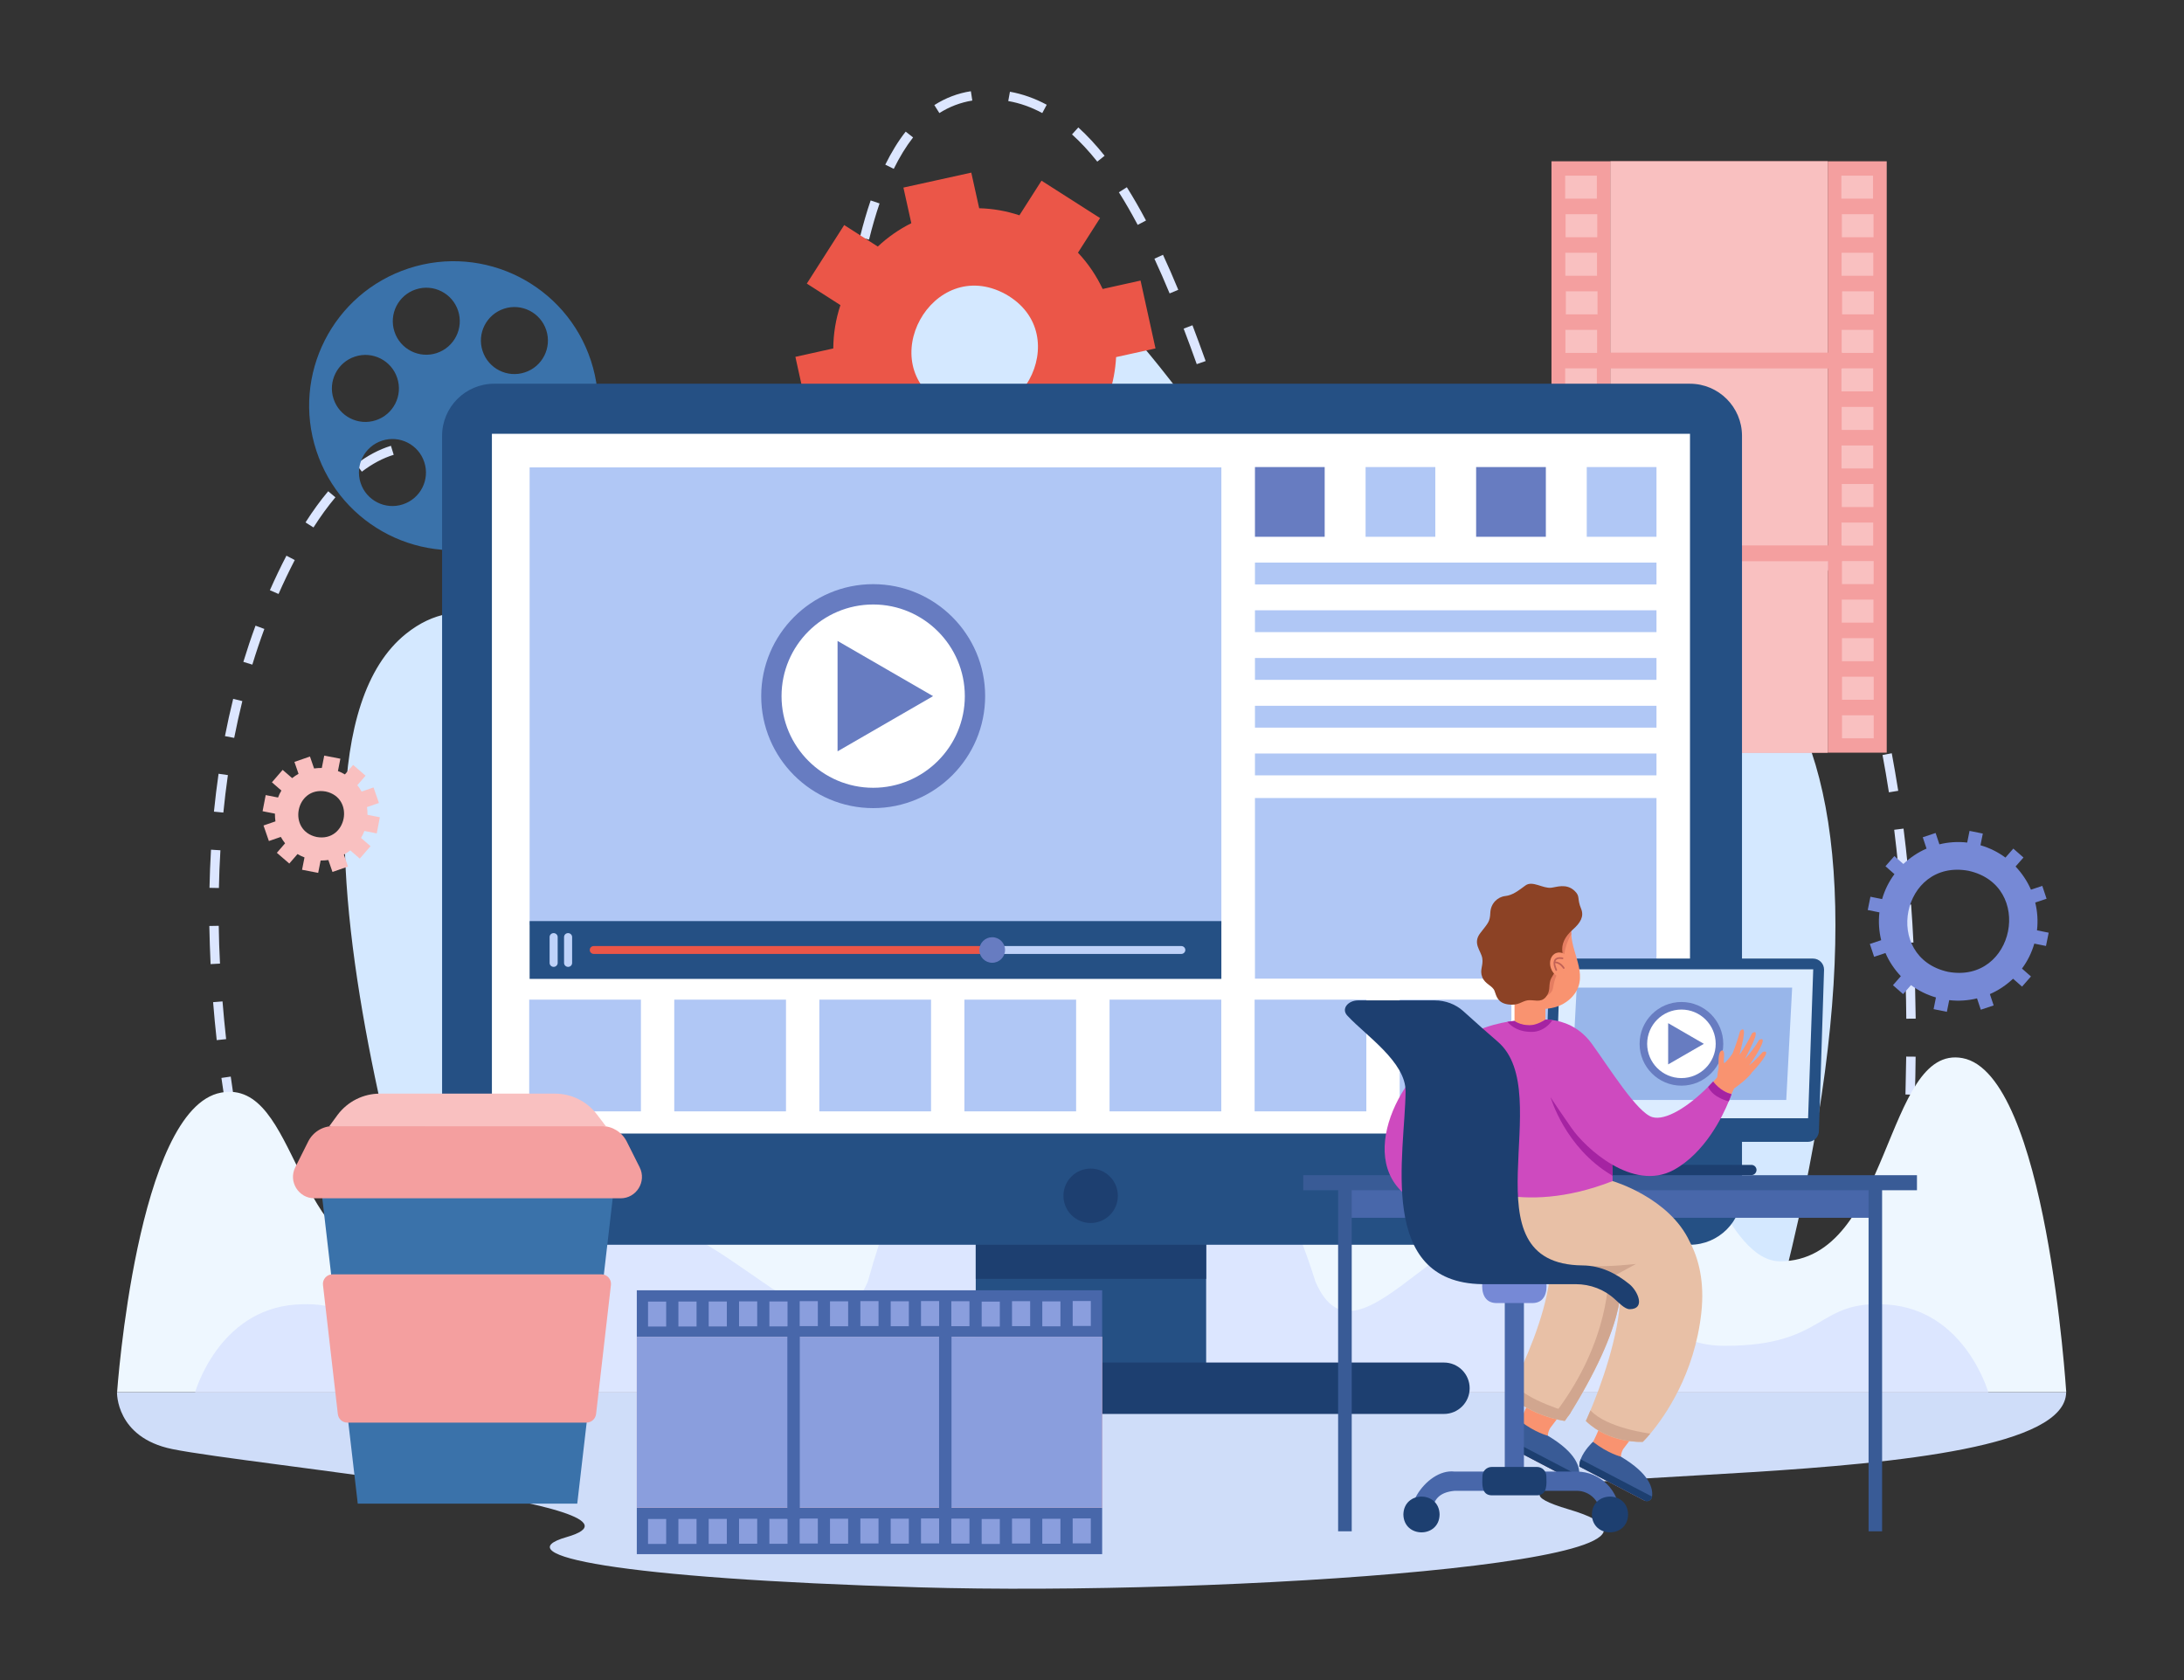 <?xml version="1.0" encoding="utf-8"?>
<!-- Generator: Adobe Illustrator 27.2.0, SVG Export Plug-In . SVG Version: 6.00 Build 0)  -->
<svg version="1.1" id="Слой_1" xmlns="http://www.w3.org/2000/svg" xmlns:xlink="http://www.w3.org/1999/xlink" x="0px" y="0px"
	 viewBox="0 0 2600 2000" style="enable-background:new 0 0 2600 2000;" xml:space="preserve">
<rect x="0" y="0" width="2600" height="2000" fill="#333333" stroke="none"/>
<style type="text/css">
	.st0{fill:#CFDDF9;}
	.st1{fill:#D4E8FF;}
	.st2{fill:#DCE6FF;}
	.st3{fill:#EEF7FF;}
	.st4{fill:#F49F9F;}
	.st5{fill:#F9C0C0;}
	.st6{fill:#3A72AA;}
	.st7{fill:#EB5648;}
	.st8{fill:#7689D6;}
	.st9{fill:#255084;}
	.st10{fill:#1D3F70;}
	.st11{fill:#FFFFFF;}
	.st12{fill:#B0C7F5;}
	.st13{fill:#BFD2F9;}
	.st14{fill:#677CC1;}
	.st15{fill:#4867AA;}
	.st16{fill:#395B96;}
	.st17{fill:#DCECFF;}
	.st18{fill:#98B6EA;}
	.st19{fill:#CE4ABF;}
	.st20{fill:#A523A2;}
	.st21{fill:#F99370;}
	.st22{fill:#E8C0A6;}
	.st23{fill:#D1A68F;}
	.st24{fill:#E57D61;}
	.st25{fill:#8C4225;}
	.st26{fill:#C16256;}
	.st27{fill:#8A9EDD;}
</style>
<g>
	<g id="_x31_1">
		<path class="st0" d="M139.3,1657.3c0,0-1.8,53.9,65.7,67.7c92.2,18.9,601,67.1,469.5,104.8c-74.3,21.3,57.8,49.1,419.5,59.8
			s982.3-31.1,773.6-92.8c-208.7-61.7,591.4-9.9,592.1-139.5H139.3z"/>
		<path class="st1" d="M548.9,1653c0,0-262.2-740.9-65.6-898.5c131.4-105.4,259.7,159.9,425.9,37c148-109.4,52.3-366.5,197.4-488.2
			c208.5-175,473.3,600.9,681.2,484.2c327.2-183.6,527.2,106,300,866.9L548.9,1653z"/>
		<path class="st2" d="M335.1,1592.3c-4.6-14.1-9.1-28.7-13.5-43.3l10.8-3.2c4.3,14.6,8.8,29.1,13.4,43.1L335.1,1592.3z
			 M2258.5,1574.1l-11.1-1.4c1.8-15,3.6-30.1,5.2-44.8l11.1,1.2C2262.1,1543.9,2260.3,1559.1,2258.5,1574.1z M309.2,1505.3
			c-3.9-14.5-7.7-29.3-11.3-43.9l10.9-2.7c3.6,14.6,7.3,29.2,11.2,43.7L309.2,1505.3z M2268.3,1484l-11.2-1.1
			c1.4-15,2.7-30.2,3.9-45l11.2,0.9C2271,1453.8,2269.7,1468.9,2268.3,1484z M287.7,1417.2c-3.2-14.8-6.3-29.7-9.2-44.4l11-2.1
			c2.8,14.6,5.9,29.5,9.1,44.2L287.7,1417.2z M2275.4,1393.7l-11.2-0.7c0.9-15,1.8-30.2,2.5-45.1l11.2,0.5
			C2277.2,1363.4,2276.4,1378.6,2275.4,1393.7z M270.5,1328.1c-2.5-15-4.8-30.1-6.9-44.9l11.1-1.6c2,14.7,4.3,29.7,6.8,44.6
			L270.5,1328.1z M2279.6,1303.2l-11.2-0.3c0.4-15.1,0.7-30.3,0.9-45.1l11.2,0.1C2280.4,1272.8,2280.1,1288,2279.6,1303.2z
			 M258,1238.2c-1.7-15.1-3.1-30.3-4.3-45.2l11.2-0.9c1.2,14.8,2.6,29.8,4.3,44.9L258,1238.2z M2269.4,1212.7
			c-0.1-15.1-0.4-30.3-0.9-45.1l11.2-0.3c0.4,14.9,0.7,30.1,0.9,45.3L2269.4,1212.7z M250.7,1147.7c-0.7-15.2-1.2-30.5-1.5-45.4
			l11.2-0.2c0.2,14.8,0.7,29.9,1.5,45L250.7,1147.7z M2266.7,1122.5c-0.8-15.1-1.7-30.2-2.8-45l11.2-0.8c1.1,14.9,2.1,30.1,2.8,45.3
			L2266.7,1122.5z M260.6,1057.1l-11.2-0.2c0.3-15.2,0.9-30.5,1.8-45.4l11.2,0.7C261.5,1026.9,260.9,1042,260.6,1057.1z
			 M2260,1032.6c-1.5-15.1-3.2-30.1-5-44.8l11.1-1.4c1.9,14.7,3.6,29.9,5.1,45.1L2260,1032.6z M265.9,967.3l-11.2-1.1
			c1.5-15.2,3.4-30.4,5.5-45.1l11.1,1.6C269.2,937.3,267.4,952.3,265.9,967.3z M2248.7,943.2c-2.3-15-4.9-29.9-7.6-44.4l11-2.1
			c2.7,14.6,5.3,29.6,7.7,44.7L2248.7,943.2z M922.1,941.6c-15.6-2.5-26.9-9.6-42.5-21.8l7.1-8.7c13.7,10.7,23.6,17.1,36.6,19.4
			L922.1,941.6z M961,914.9l-10-5.1c5.1-10.1,9.7-24,13.5-41.5l11,2.4C971.4,889.4,966.7,903.8,961,914.9z M846.7,887.6
			c-8.9-10-18.5-21.4-29.2-35.1l8.8-6.9c10.6,13.4,20,24.7,28.7,34.5L846.7,887.6z M278.8,878.4l-11-2.1c2.9-15,6.2-29.9,9.8-44.4
			l10.9,2.7C285,848.8,281.7,863.6,278.8,878.4z M2232,854.8c-3.3-14.8-6.9-29.5-10.6-43.7l10.8-2.9c3.8,14.3,7.4,29.2,10.7,44.1
			L2232,854.8z M983,825.5l-11.1-1.4c1.7-13.4,3.3-28.1,4.7-44.9l11.2,1C986.4,797.1,984.8,811.9,983,825.5z M790.1,816.4
			c-9.1-12.3-18.6-25.4-26.7-36.6l9.1-6.6c8.1,11.2,17.6,24.2,26.7,36.5L790.1,816.4z M1611.3,815.4c-8.7,0-17.3-2.6-25.5-7.8l6-9.5
			c12.3,7.8,24.3,7.8,37.4,1.6l4.8,10.1C1626.3,813.6,1618.6,815.4,1611.3,815.4z M300.4,791.2l-10.7-3.3
			c4.5-14.6,9.3-29.1,14.5-43.1l10.5,3.9C309.6,762.5,304.8,776.8,300.4,791.2z M1670.6,780.5l-8.2-7.6c8.5-9.2,17.6-20.6,27.9-34.8
			l9.1,6.6C1688.8,759.3,1679.4,771,1670.6,780.5z M1553.9,772.8c-7.3-11.2-14.5-24.4-22-40.4l10.1-4.8
			c7.3,15.5,14.3,28.3,21.3,39.1L1553.9,772.8z M2209,767.8c-4.5-14.6-9.3-28.9-14.3-42.6l10.5-3.8c5.1,13.9,9.9,28.4,14.5,43.1
			L2209,767.8z M736.8,743.1c-10.3-14-18.8-25.6-26.9-36.3l8.9-6.8c8.1,10.8,16.7,22.3,27,36.4L736.8,743.1z M991.2,734.8l-11.2-0.7
			c0.8-13.2,1.7-27.9,2.6-45.2l11.2,0.6C992.9,706.8,992,721.6,991.2,734.8z M331.6,707.1l-10.3-4.5c6.2-14,12.7-27.7,19.7-41.1
			l9.9,5.2C344.1,679.9,337.6,693.4,331.6,707.1z M1725.1,707.1l-9.4-6.2c8-12.1,16.2-25,24.5-38l9.4,6.1
			C1741.3,682.1,1733.1,694.9,1725.1,707.1z M1513.8,690.5c-5.1-12.8-10.3-26.7-16-42.6l10.6-3.8c5.7,15.8,10.9,29.6,15.9,42.2
			L1513.8,690.5z M2178.1,683.5c-6-14.1-12.4-27.7-19-40.6l10-5.1c6.7,13.1,13.1,27,19.3,41.3L2178.1,683.5z M682.2,671.3
			c-10.2-12.7-19.7-23.9-29-34.4l8.4-7.5c9.4,10.6,19,22,29.3,34.8L682.2,671.3z M996.2,644.1l-11.2-0.6c0.8-15,1.5-30,2.3-45.3
			l11.2,0.6C997.7,614.1,996.9,629.1,996.2,644.1z M1774.2,631.1l-9.4-6.2c9.4-14.2,17.8-26.5,25.6-37.5l9.1,6.5
			C1791.9,604.9,1783.5,617,1774.2,631.1z M373.2,627.9l-9.5-6c8.8-13.8,17.9-26.3,27-37.1l8.6,7.2
			C390.5,602.5,381.7,614.5,373.2,627.9z M1482.8,605.1c-5.1-15.1-10.2-30.2-14.4-43l10.6-3.6c4.3,12.8,9.3,27.8,14.4,42.9
			L1482.8,605.1z M622.4,604.3c-11.5-11.2-22.7-21-33.5-29.3l6.8-8.9c11.1,8.6,22.7,18.7,34.5,30.2L622.4,604.3z M2137.4,603.8
			c-8-13.1-16.5-25.6-25-36.9l8.9-6.8c8.8,11.7,17.4,24.4,25.7,37.8L2137.4,603.8z M430.8,561.5l-6.8-8.9
			c13.4-10.2,27.3-17.6,41.4-21.9l3.3,10.7C455.9,545.3,443.1,552.1,430.8,561.5z M1826.7,558.1l-8.7-7.1
			c10.5-13,20.5-24.2,30.5-34.2l7.9,7.9C1846.7,534.5,1837,545.4,1826.7,558.1z M1001,553.6l-11.2-0.7c1-16.3,1.9-31.2,2.9-45.3
			l11.2,0.8C1002.9,522.6,1002,537.4,1001,553.6z M551.8,551.3c-14-7-27.8-11.4-40.9-13.2l1.5-11.1c14.4,2,29.3,6.8,44.4,14.3
			L551.8,551.3z M2083.5,533.1c-10.8-11.1-22-20.9-33.2-29.1l6.6-9.1c11.8,8.6,23.4,18.8,34.7,30.3L2083.5,533.1z M1454.1,519.1
			c-5.6-16.7-10.2-30.3-14.5-42.9l10.6-3.6c4.3,12.6,8.9,26.2,14.5,43L1454.1,519.1z M1890,496.1l-6.4-9.2
			c13.8-9.7,27.7-16.8,41.4-21.3l3.5,10.7C1915.8,480.4,1902.9,487,1890,496.1z M2012.4,482.3c-13.9-5.9-28-9.5-41.8-10.8l1-11.2
			c15,1.4,30.2,5.3,45.1,11.6L2012.4,482.3z M1007.5,463.4l-11.2-1c1.4-15.8,2.9-31,4.5-45.2l11.1,1.3
			C1010.4,432.6,1008.9,447.7,1007.5,463.4z M1424.7,433.5c-5.4-15.1-10.5-29-15.6-42.3l10.5-4c5.1,13.4,10.2,27.3,15.7,42.6
			L1424.7,433.5z M1017.7,373.6l-11.1-1.6c2.3-15.7,4.8-30.8,7.4-44.9l11,2.1C1022.4,343.1,1020,358,1017.7,373.6z M1392.4,349.3
			c-6-14.5-12.1-28.4-18.1-41.3l10.2-4.7c6,13,12.2,27,18.2,41.7L1392.4,349.3z M1034.6,285.2l-10.9-2.7
			c3.9-15.7,8.2-30.5,12.8-43.9l10.6,3.6C1042.6,255.3,1038.4,269.8,1034.6,285.2z M1354.4,267.7c-7.4-13.9-14.9-27-22.4-38.8l9.5-6
			c7.6,12.1,15.3,25.4,22.8,39.6L1354.4,267.7z M1064,201l-10.1-5c7.4-14.9,15.5-28.2,24.3-39.3l8.8,6.9
			C1078.7,174.2,1071,186.8,1064,201z M1306.3,192.4c-9.8-12.3-19.9-23.2-30.1-32.4l7.5-8.3c10.6,9.6,21.1,20.9,31.3,33.7
			L1306.3,192.4z M1118.3,134.6l-6-9.5c13.3-8.5,27.9-14.1,43.5-16.5l1.7,11.1C1143.4,122,1130.3,127,1118.3,134.6z M1240.8,134.6
			c-13.1-7.1-26.7-11.9-40.5-14.3l2-11.1c15,2.7,29.7,7.9,43.8,15.5L1240.8,134.6z"/>
		<path class="st3" d="M2336.3,1259.6c-93.1-17.2-84.7,241.9-217.3,241.9c-121.3,0-186.2-579-319.3-461.3
			c-535.2,473.5-118.8-332.2-478.6-348c-162.7-7.1-271.1,209.7-311.1,593.7c-58,347.1-192.4-264.8-330.7-207.9
			c-87.9,36.2-77.8,423.4-199.2,423.4c-132.7,0-123.9-217.9-217-200.7c-100.2,18.6-123.7,356.5-123.7,356.5h2320.4
			C2459.7,1657.3,2436.5,1278.2,2336.3,1259.6z"/>
		<path class="st2" d="M2247.1,1553c-85.6-6.1-71.7,49.1-193.7,49.1c-111.6,0-108.5-123.8-183.2-150.1
			c-137.5-48.5-250.9,196.8-304.2,73.7c-101.3-326.6-396.6-490.4-532.9,0c-53.3,123.1-178-96.5-304.2-73.7
			c-77.7,14.1-71.6,150.1-183.2,150.1c-122.1,0-108.1-55.2-193.7-49.1c-92.2,6.6-119.7,104.4-119.7,104.4h2134.7
			C2366.9,1657.3,2339.3,1559.5,2247.1,1553z"/>
	</g>
	<g id="_x31_0">
		<rect x="1847" y="192" class="st4" width="70.2" height="704"/>
		<rect x="2175.9" y="192" class="st4" width="70.2" height="704"/>
		<rect x="1917.2" y="192" class="st4" width="258.6" height="704"/>
		<rect x="1917.2" y="192" class="st5" width="258.6" height="704"/>
		<rect x="1863.3" y="209.1" class="st5" width="37.7" height="27.4"/>
		<rect x="1864.1" y="851.5" class="st5" width="37.7" height="27.4"/>
		<rect x="1864" y="805.6" class="st5" width="37.7" height="27.4"/>
		<rect x="1863.9" y="759.7" class="st5" width="37.7" height="27.4"/>
		<rect x="1863.9" y="667.9" class="st5" width="37.7" height="27.4"/>
		<rect x="1863.8" y="255" class="st5" width="37.7" height="27.4"/>
		<rect x="1863.8" y="713.8" class="st5" width="37.7" height="27.4"/>
		<rect x="1863.7" y="576.2" class="st5" width="37.7" height="27.4"/>
		<rect x="1863.6" y="484.4" class="st5" width="37.7" height="27.4"/>
		<rect x="1863.6" y="392.7" class="st5" width="37.7" height="27.4"/>
		<rect x="1863.5" y="300.9" class="st5" width="37.7" height="27.4"/>
		<rect x="1863.5" y="622.1" class="st5" width="37.7" height="27.4"/>
		<rect x="1863.4" y="530.3" class="st5" width="37.7" height="27.4"/>
		<rect x="1863.3" y="438.5" class="st5" width="37.7" height="27.4"/>
		<rect x="1864.1" y="346.8" class="st5" width="37.7" height="27.4"/>
		<rect x="2192.1" y="209.1" class="st5" width="37.7" height="27.4"/>
		<rect x="2192.9" y="851.5" class="st5" width="37.7" height="27.4"/>
		<rect x="2192.9" y="805.6" class="st5" width="37.7" height="27.4"/>
		<rect x="2192.8" y="759.7" class="st5" width="37.7" height="27.4"/>
		<rect x="2192.8" y="667.9" class="st5" width="37.7" height="27.4"/>
		<rect x="2192.7" y="255" class="st5" width="37.7" height="27.4"/>
		<rect x="2192.6" y="713.8" class="st5" width="37.7" height="27.4"/>
		<rect x="2192.6" y="576.2" class="st5" width="37.7" height="27.4"/>
		<rect x="2192.5" y="484.4" class="st5" width="37.7" height="27.4"/>
		<rect x="2192.5" y="392.7" class="st5" width="37.7" height="27.4"/>
		<rect x="2192.4" y="300.9" class="st5" width="37.7" height="27.4"/>
		<rect x="2192.3" y="622.1" class="st5" width="37.7" height="27.4"/>
		<rect x="2192.3" y="530.3" class="st5" width="37.7" height="27.4"/>
		<rect x="2192.2" y="438.5" class="st5" width="37.7" height="27.4"/>
		<rect x="2193" y="346.8" class="st5" width="37.7" height="27.4"/>
		<rect x="1901.8" y="419.8" class="st4" width="291.2" height="18.8"/>
		<rect x="1901.8" y="649.3" class="st4" width="291.2" height="18.8"/>
	</g>
	<path id="_x39_" class="st6" d="M486.5,319.5c-90.3,29.6-139.5,126.7-109.9,217c29.6,90.3,126.7,139.5,217,109.9
		c90.3-29.6,139.5-126.7,109.9-217C673.9,339.2,576.7,290,486.5,319.5z M479.6,600.4c-20.9,6.9-43.5-4.6-50.3-25.5
		c-6.9-20.9,4.6-43.5,25.5-50.3c20.9-6.9,43.5,4.6,50.3,25.5C512,571,500.6,593.5,479.6,600.4z M447.4,500.3
		c-20.9,6.9-43.5-4.6-50.3-25.5c-6.9-20.9,4.6-43.5,25.5-50.3c20.9-6.9,43.5,4.6,50.3,25.5C479.8,470.9,468.4,493.4,447.4,500.3z
		 M585.7,621.3c-20.9,6.9-43.5-4.6-50.3-25.5c-6.9-20.9,4.6-43.5,25.5-50.3c20.9-6.9,43.5,4.6,50.3,25.5
		C618,591.9,606.6,614.4,585.7,621.3z M519.9,420.3c-20.9,6.9-43.5-4.6-50.3-25.5c-6.9-20.9,4.6-43.5,25.5-50.3
		c20.9-6.9,43.5,4.6,50.3,25.5C552.2,390.9,540.8,413.4,519.9,420.3z M600,367.5c20.9-6.9,43.5,4.6,50.3,25.5
		c6.9,20.9-4.6,43.5-25.5,50.3c-20.9,6.9-43.5-4.6-50.3-25.5C567.6,396.9,579.1,374.4,600,367.5z M657.9,541.2
		c-20.9,6.9-43.5-4.6-50.3-25.5c-6.9-20.9,4.6-43.5,25.5-50.3c20.9-6.9,43.5,4.6,50.3,25.5C690.2,511.8,678.8,534.4,657.9,541.2z"/>
	<g id="_x38_">
		<path class="st7" d="M1315.9,564.6l44.5-69.7l-40-25.6c4.8-14.5,7.5-29.3,8.3-44.2l46.9-10.3l-17.8-80.8l-45.1,10
			c-7.4-15.6-17.2-30.3-29.4-43.2l26.3-41.2l-69.7-44.5l-26.3,41.2c-15.7-5.2-31.8-8-47.9-8.4l-9.4-42.4l-80.8,17.8l9.4,42.4
			c-14.4,7.2-27.9,16.5-39.9,27.8l-40-25.6l-44.5,69.7l40,25.6c-5.6,16.9-8.4,34.3-8.5,51.6l-45.1,10l17.8,80.8l46.9-10.3
			c6.9,13.2,15.7,25.5,26.1,36.6l-26.3,41.2l69.7,44.5l26.3-41.2c15.7,5.2,31.8,8,47.9,8.4l10.9,49.5l80.8-17.8l-10.9-49.5
			c14.4-7.2,27.9-16.5,39.9-27.8L1315.9,564.6z M1123.9,482.5c-86.4-48.2-13.9-179.5,72.9-132.5
			C1283.2,398.2,1210.7,529.6,1123.9,482.5z"/>
		<path class="st8" d="M2435.7,1126.1l3.2-15.8l-13.9-2.8c1.3-11.3,0.5-22.5-2.1-33.1l13.5-4.5l-5.1-15.3l-13.5,4.5
			c-4.4-10.2-10.7-19.5-18.3-27.6l9.4-10.7l-12.1-10.6l-9.4,10.7c-8.7-6.5-18.7-11.5-29.7-14.7l2.8-13.9l-15.8-3.2l-2.8,13.9
			c-11.3-1.3-22.5-0.5-33.1,2.1l-4.5-13.5l-15.3,5.1l4.5,13.5c-10.2,4.4-19.5,10.7-27.6,18.3l-10.7-9.4l-10.6,12.1l10.7,9.4
			c-6.5,8.7-11.5,18.7-14.7,29.7l-13.9-2.8l-3.2,15.8l13.9,2.8c-1.3,11.3-0.5,22.5,2.1,33.1l-13.5,4.5l5.1,15.3l13.5-4.5
			c4.4,10.2,10.7,19.5,18.3,27.6l-9.4,10.7l12.1,10.6l9.4-10.7c8.7,6.5,18.7,11.5,29.7,14.7l-2.8,13.9l15.8,3.2l2.8-13.9
			c11.3,1.3,22.5,0.5,33.1-2.1l4.5,13.5l15.3-5.1l-4.5-13.5c10.2-4.4,19.5-10.7,27.6-18.3l10.7,9.4l10.6-12.1l-10.7-9.4
			c6.5-8.7,11.5-18.7,14.7-29.7L2435.7,1126.1z M2319.1,1156.9c-78.8-17.3-55.1-134.9,24.3-120.3
			C2422.1,1053.9,2398.4,1171.5,2319.1,1156.9z"/>
		<path class="st5" d="M448.5,992.1l3.7-19.2l-14.7-2.9c0-3.1-0.2-6.2-0.6-9.2l14.2-4.9l-6.4-18.5l-14.2,4.9
			c-1.5-2.7-3.2-5.2-5.1-7.6l9.8-11.3l-14.8-12.8l-9.8,11.3c-2.6-1.6-5.4-2.9-8.3-4l2.9-14.7l-19.2-3.7l-2.9,14.7
			c-3.1,0-6.2,0.2-9.2,0.6l-4.9-14.2l-18.5,6.4l4.9,14.2c-2.7,1.5-5.2,3.2-7.6,5.1l-11.3-9.8l-12.8,14.8l11.3,9.8
			c-1.6,2.6-2.9,5.4-4,8.3l-14.7-2.9l-3.7,19.2l14.7,2.9c0,3.1,0.2,6.2,0.6,9.2l-14.2,4.9l6.4,18.5l14.2-4.9
			c1.5,2.7,3.2,5.2,5.1,7.6l-9.8,11.3l14.8,12.8l9.8-11.3c2.6,1.6,5.4,2.9,8.3,4l-2.9,14.7l19.2,3.7l2.9-14.7c3.1,0,6.2-0.2,9.2-0.6
			l4.9,14.2l18.5-6.4l-4.9-14.2c2.7-1.5,5.2-3.2,7.6-5.1l11.3,9.8l12.8-14.8l-11.3-9.8c1.6-2.6,2.9-5.4,4-8.3L448.5,992.1z
			 M377.1,996.4c-35.5-7.5-25.2-60.5,10.5-54.2C423.1,949.7,412.8,1002.7,377.1,996.4z"/>
	</g>
	<g id="_x37_">
		<rect x="1161.6" y="1386.1" class="st9" width="274.3" height="248.4"/>
		<rect x="1161.6" y="1240.2" class="st10" width="274.3" height="282.2"/>
		<path class="st10" d="M1719,1683.2H878.4c-16.9,0-30.6-13.7-30.6-30.6l0,0c0-16.9,13.7-30.6,30.6-30.6H1719
			c16.9,0,30.6,13.7,30.6,30.6l0,0C1749.6,1669.5,1735.9,1683.2,1719,1683.2z"/>
		<path class="st9" d="M526.3,1419.8v-901c0-34.2,27.8-62,62-62h1423.5c34.2,0,62,27.8,62,62v901c0,34.2-27.8,62-62,62H588.3
			C554,1481.8,526.3,1454.1,526.3,1419.8z"/>
		<rect x="585.6" y="516.4" class="st11" width="1426.3" height="833"/>
		
			<ellipse transform="matrix(0.707 -0.707 0.707 0.707 -626.2 1335.278)" class="st10" cx="1298.7" cy="1423.5" rx="32.4" ry="32.4"/>
		<rect x="630.5" y="556.4" class="st12" width="823.5" height="544.6"/>
		<rect x="630.5" y="1096.5" class="st9" width="823.5" height="68.8"/>
		<path class="st13" d="M1406.3,1135.6h-225.1c-2.6,0-4.8-2.1-4.8-4.7s2.1-4.7,4.8-4.7h225.1c2.6,0,4.8,2.1,4.8,4.7
			S1408.9,1135.6,1406.3,1135.6z"/>
		<path class="st7" d="M1181.2,1135.6H706.9c-2.6,0-4.8-2.1-4.8-4.7s2.1-4.7,4.8-4.7h474.3c2.6,0,4.8,2.1,4.8,4.7
			S1183.8,1135.6,1181.2,1135.6z"/>
		<ellipse class="st14" cx="1181.2" cy="1130.9" rx="15.3" ry="15.2"/>
		<path class="st13" d="M659.1,1151c-2.6,0-4.8-2.1-4.8-4.7v-30.8c0-2.6,2.1-4.7,4.8-4.7c2.6,0,4.8,2.1,4.8,4.7v30.8
			C663.9,1148.9,661.7,1151,659.1,1151z"/>
		<path class="st13" d="M676.3,1151c-2.6,0-4.8-2.1-4.8-4.7v-30.8c0-2.6,2.1-4.7,4.8-4.7c2.6,0,4.8,2.1,4.8,4.7v30.8
			C681.1,1148.9,679,1151,676.3,1151z"/>
		
			<ellipse transform="matrix(0.707 -0.707 0.707 0.707 -281.53 977.742)" class="st11" cx="1039.5" cy="828.7" rx="121.2" ry="121.2"/>
		<path class="st14" d="M1039.5,962c-73.5,0-133.3-59.8-133.3-133.3c0-73.5,59.8-133.3,133.3-133.3c73.5,0,133.3,59.8,133.3,133.3
			C1172.7,902.2,1113,962,1039.5,962z M1039.5,719.6c-60.2,0-109.1,49-109.1,109.1s49,109.1,109.1,109.1s109.1-49,109.1-109.1
			S1099.6,719.6,1039.5,719.6z"/>
		<polygon class="st14" points="1110.8,828.7 997.1,763 997.1,894.4 		"/>
		<rect x="630" y="1190" class="st12" width="133" height="133"/>
		<rect x="802.7" y="1190" class="st12" width="133" height="133"/>
		<rect x="975.4" y="1190" class="st12" width="133" height="133"/>
		<rect x="1148.1" y="1190" class="st12" width="133" height="133"/>
		<rect x="1320.9" y="1190" class="st12" width="133" height="133"/>
		<rect x="1493.6" y="1190" class="st12" width="133" height="133"/>
		<rect x="1666.3" y="1190" class="st12" width="133" height="133"/>
		<rect x="1839" y="1190" class="st12" width="133" height="133"/>
		<rect x="1494" y="950" class="st12" width="478" height="215"/>
		<rect x="1494" y="897" class="st12" width="478" height="26"/>
		<rect x="1494" y="669.7" class="st12" width="478" height="26"/>
		<rect x="1494" y="726.5" class="st12" width="478" height="26"/>
		<rect x="1494" y="840.2" class="st12" width="478" height="26"/>
		<rect x="1494" y="783.3" class="st12" width="478" height="26"/>
		<rect x="1494" y="556" class="st14" width="83" height="83"/>
		<rect x="1625.7" y="556" class="st12" width="83" height="83"/>
		<rect x="1757.3" y="556" class="st14" width="83" height="83"/>
		<rect x="1889" y="556" class="st12" width="83" height="83"/>
	</g>
	<g id="_x36_">
		<rect x="1605.2" y="1415.6" class="st15" width="623.2" height="34.1"/>
		<polygon class="st16" points="1551.5,1399 2282.1,1399 2282.1,1416.9 2240.6,1416.9 2240.6,1822.9 2224.5,1822.9 2224.5,1416.9 
			1609.2,1416.9 1609.2,1822.9 1593,1822.9 1593,1416.9 1551.5,1416.9 		"/>
	</g>
	<g id="_x35_">
		<rect x="1980.1" y="1340.2" class="st9" width="43.3" height="46.6"/>
		<rect x="1980.1" y="1311.4" class="st10" width="43.3" height="55.9"/>
		<path class="st10" d="M2085,1398.9h-166.5c-3.3,0-6.1-2.7-6.1-6.1l0,0c0-3.3,2.7-6.1,6.1-6.1H2085c3.3,0,6.1,2.7,6.1,6.1l0,0
			C2091,1396.2,2088.3,1398.9,2085,1398.9z"/>
		<path class="st9" d="M1838.2,1346.1l6.1-191.8c0-7.3,5.9-13.2,13.2-13.2h300.8c7.3,0,13.2,5.9,13.2,13.2l-6.1,191.8
			c0,7.3-5.9,13.2-13.2,13.2h-300.8C1844.1,1359.2,1838.2,1353.3,1838.2,1346.1z"/>
		<polygon class="st17" points="2158.6,1153.9 2152.5,1331.2 1851,1331.2 1857,1153.9 		"/>
		
			<ellipse transform="matrix(0.23 -0.973 0.973 0.23 232.447 2984.462)" class="st10" cx="2001.7" cy="1345.4" rx="7.5" ry="7.5"/>
		<polygon class="st18" points="1870,1309.4 2126.5,1309.4 2133.5,1175.7 1877,1175.7 		"/>
		<circle class="st11" cx="2001.7" cy="1242.6" r="45.3"/>
		<path class="st14" d="M2001.7,1292.4c-27.5,0-49.8-22.4-49.8-49.8c0-27.5,22.4-49.8,49.8-49.8c27.5,0,49.8,22.4,49.8,49.8
			C2051.6,1270,2029.2,1292.4,2001.7,1292.4z M2001.7,1201.8c-22.5,0-40.8,18.3-40.8,40.8s18.3,40.8,40.8,40.8s40.8-18.3,40.8-40.8
			S2024.2,1201.8,2001.7,1201.8z"/>
		<polygon class="st14" points="2028.4,1242.6 1985.9,1218 1985.9,1267.1 		"/>
	</g>
	<g id="_x34_">
		<path class="st19" d="M1728.6,1444.4l18.9-28.5c0,0-13.8-13.3-23.4-18.1c-10.6-5.3-11.1-17.7-5.6-30.6c0,0,0,0,0,0
			c6.3-15,20.5-30.6,36-36.5c1.6-0.6,3.3-1.1,4.9-1.5c0.6-0.1,1.2-0.3,1.8-0.5c34.6-10.6,40.6-81.3,41.6-105.4v0
			c0.2-5,0.2-7.9,0.2-7.9s-3.1,0.1-8.5,1c-16.6,2.6-55.1,12.3-95,47.3C1646.5,1310.2,1606.6,1425.4,1728.6,1444.4z"/>
		<path class="st20" d="M1718.5,1367.2c7-16.5,23.6-33.9,40.9-38c0.6-0.1,1.2-0.3,1.8-0.5l-2.8-31.2
			C1758.3,1297.5,1726.9,1338.3,1718.5,1367.2z"/>
		<path class="st21" d="M1803,1193.8v21.6c0,0,15.2,15,36.8-1.5v-32.4L1803,1193.8z"/>
		<path class="st21" d="M1789.4,1329.9c0,0,136.2,67.9,143.8,94.1c136.2,52.3,90,183.6-0.9,301.1c-13.9,25.7,31.8,33.5,33.8,54.7
			c0.4,5-4.8,8.4-9.2,6.1l-76.7-40.1c19.1-27,80.9-158.8,40.1-218c-42-38.4-64.1-88.6-112.9-98.8
			C1768.3,1420.2,1755.2,1374.2,1789.4,1329.9z"/>
		<path class="st16" d="M1881.7,1737.2c-1,2.8-1.6,5.7-1.5,8.6l77.5,40.5c3.8,2,8.4-0.3,9-4.5c1.4-9.8-2.5-27.2-37.2-47.8
			c0,0-15-3.6-33.1-17.6C1896.3,1716.4,1885.9,1726,1881.7,1737.2z"/>
		<path class="st10" d="M1966.7,1781.6l-85-44.4c-1,2.8-1.6,5.7-1.5,8.6l77.5,40.5C1961.4,1788.3,1966.1,1785.9,1966.7,1781.6z"/>
		<path class="st21" d="M1807.3,1343.1c0,0,31.3,29.9,38.9,56c136.2,52.3,90,183.6-0.9,301.1c-13.9,25.7,31.8,33.5,33.8,54.7
			c0.4,5-4.8,8.4-9.2,6.1l-76.7-40.1c19.1-27,80.9-158.8,40.1-218c-42-38.4-46-59.5-94.9-69.6
			C1738.4,1433.3,1773.2,1387.3,1807.3,1343.1z"/>
		<path class="st22" d="M1741.3,1406h178.5c0,0,67.4,19.5,91.8,72.2c0,0.1,0.1,0.1,0.1,0.2c10.5,19.9,17.7,47.4,13.7,84.2
			c-8,73.5-43.8,123.9-60.8,144.1c0,0,0,0,0,0c-5.4,6.5-8.9,9.8-8.9,9.8s-39.5,2.5-67.8-24.9c0,0,2.2-4.6,5.5-12.6
			c10.9-26,34.3-87.5,35.6-137.9c-2.3,23.3-14.1,67.4-59.4,140.8h0c-0.8,1.2-1.6,2.4-2.5,3.6c-1.4,2-2.8,4-4.3,6.1
			c0,0-40.6-5.2-67-31.9c0,0,2.6-4.7,6.6-12.8c11.9-23.9,36.1-77.1,42.1-123.2l-98.2-4.8C1701.2,1475.4,1741.3,1406,1741.3,1406z"/>
		<path class="st23" d="M1795.9,1659.6c26.4,26.7,67,31.9,67,31.9c2.3-3.3,4.6-6.5,6.8-9.7c0,0-53.9-14.9-67.2-34.9v0
			C1798.5,1654.9,1795.9,1659.6,1795.9,1659.6z"/>
		<path class="st16" d="M1794.8,1712.3c-1,2.8-1.6,5.7-1.5,8.6l77.5,40.5c3.8,2,8.4-0.3,9-4.5c1.4-9.8-2.5-27.2-37.2-47.8
			c0,0-15-3.6-33.1-17.6C1809.4,1691.5,1799,1701.1,1794.8,1712.3z"/>
		<path class="st10" d="M1879.7,1756.7l-85-44.4c-1,2.8-1.6,5.7-1.5,8.6l77.5,40.5C1874.5,1763.4,1879.2,1761,1879.7,1756.7z"/>
		<path class="st23" d="M1893.4,1678.9c-3.3,8-5.5,12.6-5.5,12.6c28.3,27.4,67.8,24.9,67.8,24.9s3.5-3.3,8.9-9.8
			C1963.7,1706.5,1912.9,1700.1,1893.4,1678.9z"/>
		<path class="st23" d="M1852.3,1681.1l14.9,4.3c0.8-1.2,1.7-2.4,2.5-3.6h0c74.3-120.3,58.4-162,58.4-162l-13.3-1.9
			C1914.8,1517.8,1917.3,1595.2,1852.3,1681.1z"/>
		<path class="st19" d="M1741.3,1406c0,0,66.1,43.8,178.5,0c0-1.9,0-3.9-0.1-6.1c-0.1-4-0.3-8.5-0.5-13.3c-1.1-21.6-4-50.1-8.7-73.2
			c-1.4-7-3-13.5-4.7-19.2c-8.2-35.9-35-65.5-59.4-77.4c-2.2-1.1-4.5-2-6.7-2.8c0,0-9.9,6.8-19,6.7c-11.7-0.1-17.8-5.2-17.8-5.2
			c-2.1,0.9-4.2,2-6.3,3.3c-23.1,14.6-39.2,51.7-42.3,112c-0.2,3-0.3,6.1-0.4,9.3C1752,1368.6,1750.3,1381.7,1741.3,1406z"/>
		<path class="st21" d="M1837.1,1271.9c42.5,36.1,71.8,123.8,137.5,119.8c40.3-7.9,62.8-46.3,81.4-78.6c2.9-5.6,5.7-11.1,8.2-17
			c5.9-12.6-12.2-23.6-20.7-12.8c-19,20.5-47.1,60-74.3,62.7c-15.9-7.4-25.2-25.9-35.1-40.4c-17.1-27.2-33-54.3-57-76.7
			C1848.3,1202.9,1809.1,1245.1,1837.1,1271.9L1837.1,1271.9z"/>
		<path class="st23" d="M1947.7,1504.6c0,0-33,3.8-53.5,2.5l29.2,10.7C1923.4,1517.8,1933,1512.7,1947.7,1504.6z"/>
		<path class="st21" d="M2050.1,1250.4c4.7,0.9,0.8,11.4,2.6,15.4c5.7-5.1,9.9-11.8,9.9-11.8c3.5-8.8,6.5-17.7,9-26.8
			c10.4-9.9-0.2,24.6-0.6,28.1c0,0,0.1,0,0.1,0.1c5.5-8.2,10.5-16.7,14.8-25.6c12.9-7.8-7,27.1-8.5,30.6c0,0,0,0,0,0.1
			c6.5-6.9,12.1-14.5,16.8-22.6c13.7-6.7-9.2,27.2-11.8,30c0,0,0,0.1,0.1,0.1c5.9-4.6,11.1-10,16-15.7c13.6-4.4-10.4,22.1-13,24.4
			c-1,2.5-10.7,12.4-24.8,21.5c-4.6,3-16-7.5-16.3-12.9c-0.3-5.1,1.1-11.8,1.6-14.3C2046.1,1265.9,2044.6,1251.9,2050.1,1250.4z"/>
		<path class="st20" d="M1846,1306.4c0,0,17.1,59.6,72.5,92.5c0.5,0.3,0.9,0.6,1.3,1c-0.4-22-3.5-58.2-9.2-86.5L1846,1306.4z"/>
		<path class="st21" d="M1803.7,1194.4c28.3,11.3,52.7,7.8,66.9-6.7c22.9-23.4,0.8-50.8,0-75.7c-0.5-6.7-0.3-11.5-0.3-11.5
			C1774.6,1111.3,1798.7,1194,1803.7,1194.4z"/>
		<path class="st24" d="M1822.6,1190.7c5-0.6,24.4-3.7,26.1-13.9c1.7-10.2,3.8-14.4,3.8-14.4l10-17c-2.5-15.7,7.7-32.8,8-33.3
			c0,0,0,0,0,0c-0.5-6.7-0.3-11.5-0.3-11.5c-2.4,0.4-4.7,0.8-6.9,1.3l-16.1,10.7l-17.9,18
			C1829.4,1130.6,1817.7,1191.3,1822.6,1190.7z"/>
		<path class="st25" d="M1846.6,1056.8c6-0.6,18-5.6,27.8,3.6c7.3,6.9,2.6,8.8,7.9,21.5c3.7,9-0.8,16.7-10,24.8s-13.9,17-12.2,27.5
			s-12.4,26.1-14.5,33c-2.1,6.9,0.5,13.1-5.6,20c-6.1,6.9-14.1,2.6-21.3,3.6s-11,6.7-23.4,4.9c-12.4-1.8-13.8-9.8-16.1-16.1
			c-2.4-6.4-11.2-7.8-14.6-16.4c-3.4-8.7,1.5-13.7,0-22.6c-1.5-8.9-11.9-17.6-2.3-29.9c9.5-12.3,11.4-13.3,11.9-24.3
			c0.5-11,8.7-18.7,17.7-19.7c9-1,15.6-6.4,24.1-12.6C1824.3,1047.9,1836.7,1057.9,1846.6,1056.8z"/>
		<path class="st21" d="M1846.3,1152.6c2.7,7.9,10.1,12.5,16.4,10.3c6.4-2.2,9.3-10.3,6.6-18.2c-2.7-7.9-10.1-12.5-16.4-10.3
			C1846.5,1136.5,1843.6,1144.7,1846.3,1152.6z"/>
		<path class="st26" d="M1860.5,1139.9c-0.3-0.1-6.5-1.6-9.5,1.9c-0.8,0.9-1.2,2-1.4,3.4c0,0,0,0,0,0c0,0.1,0,0.2-0.1,0.4
			c0,0,0,0,0,0c0,0,0,0,0,0c-0.2,2.5,0.6,5.7,2.3,9.6c0.2,0.4,0.7,0.7,1.1,0.5c0.1,0,0.1,0,0.2-0.1c0.5-0.2,0.7-0.8,0.5-1.3
			c-1.4-3.2-2.1-5.8-2.2-7.8c5.7,0.3,9.3,6.2,9.3,6.3c0.2,0.4,0.7,0.6,1.1,0.5c0.1,0,0.2-0.1,0.3-0.1c0.5-0.3,0.6-0.9,0.4-1.3
			c-0.2-0.3-4.1-6.9-10.8-7.3c0.2-0.6,0.4-1.1,0.7-1.5c2.2-2.6,7.5-1.3,7.5-1.3c0.5,0.1,1.1-0.2,1.2-0.7
			C1861.3,1140.6,1861,1140.1,1860.5,1139.9z"/>
		<path class="st19" d="M1821.4,1252.4c-0.4,20.9,32.1,65.1,49.2,90.1c8.5,12.4,26.7,31.2,48.7,43.9c22.5,13,48.9,19.5,73.1,6.4
			c37.1-20.2,58.2-63.5,65.7-81.9c2.2-5.3,3.2-8.6,3.2-8.6c-13.3-2.9-21.9-14.8-21.9-14.8c-2,2.1-4,4.2-6,6.3
			c-23.7,23.9-50.5,40.5-66.2,36.1c-18.1-5.1-51.2-58.4-72.2-87.4c-15.4-21.2-35.7-26.8-47-28.2c-5.1-0.7-8.4-0.4-8.4-0.4
			s-5.6,5.5-10.7,14.1C1825.1,1234.7,1821.6,1243.2,1821.4,1252.4z"/>
		<path class="st20" d="M1794.5,1216.4c0.7,0.7,1.4,1.5,2.2,2.3c1.7,1.6,3.6,3.2,6.1,4.6v0c4.9,2.9,11.6,5.2,21,5.1
			c1.9,0,3.7-0.2,5.3-0.6c9-1.9,14.8-7.8,17.4-11.2c1.1-1.4,1.7-2.4,1.7-2.4c-5.1-0.7-8.4-0.4-8.4-0.4s-9.9,6.8-19,6.7
			c-11.7-0.1-17.8-5.2-17.8-5.2S1799.9,1215.5,1794.5,1216.4z"/>
		<path class="st20" d="M2033.5,1293.9c6,13.1,24.6,17.2,24.6,17.2h0c2.2-5.3,3.2-8.6,3.2-8.6c-13.3-2.9-21.8-15-21.8-15
			C2037.6,1289.5,2035.6,1291.8,2033.5,1293.9z"/>
	</g>
	<g id="_x33_">
		<path class="st15" d="M1802.8,1768.2c6.3,0,11.4-5.1,11.4-11.4v-209.7c0-6.3-5.1-11.4-11.4-11.4c-6.3,0-11.4,5.1-11.4,11.4v209.7
			C1791.4,1763.1,1796.5,1768.2,1802.8,1768.2z"/>
		<path class="st15" d="M1692.3,1814.3c21-0.6,0.4-36.2,39.6-39.6c0,0,145.2,0,145.2,0c15.6,0,28.2,12.7,28.2,28.2
			c0,14.9,22.8,14.9,22.8,0c0-28.2-22.9-51.1-51.1-51.1h-145.2C1696,1747.4,1661.5,1808.4,1692.3,1814.3z"/>
		<path class="st8" d="M1780.9,1551.2h43.9c13.9-0.3,17.4-12.8,16.1-24.5h-76.2C1763.5,1538.4,1767,1550.8,1780.9,1551.2z"/>
		<path class="st10" d="M1775.9,1780.1h53.9c12.6-0.2,11.4-13.8,11.1-22.7c0-6.2-5-11.1-11.1-11.1h-53.9c-6.2,0-11.1,5-11.1,11.1
			C1764.5,1766.4,1763.3,1779.9,1775.9,1780.1z"/>
		<path class="st10" d="M1895.1,1802.9c0.5,28.4,42.7,28.3,43.1,0C1937.8,1774.5,1895.6,1774.5,1895.1,1802.9z"/>
		<path class="st10" d="M1670.7,1802.9c0.5,28.4,42.7,28.3,43.1,0C1713.3,1774.5,1671.2,1774.5,1670.7,1802.9z"/>
		<path class="st10" d="M1616.6,1190.9c0,0,59.8,0,91.6,0c12.6,0,24.7,4.6,33.7,12.7c15.7,14.2,31.8,28.5,41.1,36.4
			c71.9,61.7-41.9,265.1,101.2,266.4c21.8,0.2,40.1,9.7,55.7,22.4c9.8,8,19.5,29.5,0.3,29.7c-6.1,0.1-13.6-8.4-17.6-11.7
			c-12.5-11.7-29.2-18.1-46.9-18.1h-111.5c-125.8-2.1-91.5-155.6-90.9-229.5c0.3-34.8-47.1-66.4-68.3-89.1
			C1595.4,1201.4,1604.9,1190.9,1616.6,1190.9z"/>
	</g>
	<g id="_x32_">
		<rect x="758.1" y="1536" class="st15" width="554" height="55.3"/>
		<rect x="758.1" y="1794.8" class="st15" width="554" height="55.3"/>
		<rect x="758.1" y="1591.3" class="st4" width="554" height="203.5"/>
		<rect x="758.1" y="1591.3" class="st27" width="554" height="203.5"/>
		
			<rect x="1272.9" y="1552.8" transform="matrix(-1.836970e-16 1 -1 -1.836970e-16 2851.394 275.869)" class="st27" width="29.7" height="21.6"/>
		
			<rect x="767.5" y="1553.5" transform="matrix(-1.836970e-16 1 -1 -1.836970e-16 2346.571 781.943)" class="st27" width="29.7" height="21.6"/>
		
			<rect x="803.6" y="1553.4" transform="matrix(-1.836970e-16 1 -1 -1.836970e-16 2382.626 745.792)" class="st27" width="29.7" height="21.6"/>
		
			<rect x="839.7" y="1553.4" transform="matrix(-1.836970e-16 1 -1 -1.836970e-16 2418.682 709.64)" class="st27" width="29.7" height="21.6"/>
		
			<rect x="911.9" y="1553.3" transform="matrix(-1.836970e-16 1 -1 -1.836970e-16 2490.841 637.385)" class="st27" width="29.7" height="21.6"/>
		
			<rect x="1236.8" y="1553.3" transform="matrix(-1.836970e-16 1 -1 -1.836970e-16 2815.724 312.406)" class="st27" width="29.7" height="21.6"/>
		
			<rect x="875.8" y="1553.2" transform="matrix(-1.836970e-16 1 -1 -1.836970e-16 2454.641 673.392)" class="st27" width="29.7" height="21.6"/>
		
			<rect x="984.1" y="1553.2" transform="matrix(-1.836970e-16 1 -1 -1.836970e-16 2562.903 565.034)" class="st27" width="29.7" height="21.6"/>
		
			<rect x="1056.3" y="1553.1" transform="matrix(-1.836970e-16 1 -1 -1.836970e-16 2635.062 492.779)" class="st27" width="29.7" height="21.6"/>
		
			<rect x="1128.5" y="1553.1" transform="matrix(-1.836970e-16 1 -1 -1.836970e-16 2707.221 420.523)" class="st27" width="29.7" height="21.6"/>
		
			<rect x="1200.7" y="1553" transform="matrix(-1.836970e-16 1 -1 -1.836970e-16 2779.38 348.268)" class="st27" width="29.7" height="21.6"/>
		
			<rect x="948" y="1553" transform="matrix(-1.836970e-16 1 -1 -1.836970e-16 2526.607 600.944)" class="st27" width="29.7" height="21.6"/>
		
			<rect x="1020.2" y="1552.9" transform="matrix(-1.836970e-16 1 -1 -1.836970e-16 2598.766 528.689)" class="st27" width="29.7" height="21.6"/>
		
			<rect x="1092.4" y="1552.9" transform="matrix(-1.836970e-16 1 -1 -1.836970e-16 2670.925 456.434)" class="st27" width="29.7" height="21.6"/>
		
			<rect x="1164.6" y="1553.5" transform="matrix(-1.836970e-16 1 -1 -1.836970e-16 2743.758 384.853)" class="st27" width="29.7" height="21.6"/>
		
			<rect x="1272.9" y="1811.6" transform="matrix(-1.836970e-16 1 -1 -1.836970e-16 3110.184 534.659)" class="st27" width="29.7" height="21.6"/>
		
			<rect x="767.5" y="1812.3" transform="matrix(-1.836970e-16 1 -1 -1.836970e-16 2605.361 1040.733)" class="st27" width="29.7" height="21.6"/>
		
			<rect x="803.6" y="1812.2" transform="matrix(-1.836970e-16 1 -1 -1.836970e-16 2641.416 1004.582)" class="st27" width="29.7" height="21.6"/>
		
			<rect x="839.7" y="1812.2" transform="matrix(-1.836970e-16 1 -1 -1.836970e-16 2677.471 968.43)" class="st27" width="29.7" height="21.6"/>
		
			<rect x="911.9" y="1812.1" transform="matrix(-1.836970e-16 1 -1 -1.836970e-16 2749.63 896.175)" class="st27" width="29.7" height="21.6"/>
		
			<rect x="1236.8" y="1812.1" transform="matrix(-1.836970e-16 1 -1 -1.836970e-16 3074.513 571.195)" class="st27" width="29.7" height="21.6"/>
		
			<rect x="875.8" y="1812" transform="matrix(-1.836970e-16 1 -1 -1.836970e-16 2713.431 932.182)" class="st27" width="29.7" height="21.6"/>
		
			<rect x="984.1" y="1812" transform="matrix(-1.836970e-16 1 -1 -1.836970e-16 2821.693 823.823)" class="st27" width="29.7" height="21.6"/>
		
			<rect x="1056.3" y="1811.9" transform="matrix(-1.836970e-16 1 -1 -1.836970e-16 2893.852 751.568)" class="st27" width="29.7" height="21.6"/>
		
			<rect x="1128.5" y="1811.9" transform="matrix(-1.836970e-16 1 -1 -1.836970e-16 2966.01 679.313)" class="st27" width="29.7" height="21.6"/>
		
			<rect x="1200.7" y="1811.8" transform="matrix(-1.836970e-16 1 -1 -1.836970e-16 3038.169 607.058)" class="st27" width="29.7" height="21.6"/>
		
			<rect x="948" y="1811.8" transform="matrix(-1.836970e-16 1 -1 -1.836970e-16 2785.397 859.734)" class="st27" width="29.7" height="21.6"/>
		
			<rect x="1020.2" y="1811.7" transform="matrix(-1.836970e-16 1 -1 -1.836970e-16 2857.556 787.479)" class="st27" width="29.7" height="21.6"/>
		
			<rect x="1092.4" y="1811.7" transform="matrix(-1.836970e-16 1 -1 -1.836970e-16 2929.715 715.224)" class="st27" width="29.7" height="21.6"/>
		
			<rect x="1164.6" y="1812.3" transform="matrix(-1.836970e-16 1 -1 -1.836970e-16 3002.547 643.643)" class="st27" width="29.7" height="21.6"/>
		
			<rect x="1010.8" y="1686.3" transform="matrix(-1.836970e-16 1 -1 -1.836970e-16 2819.045 568.355)" class="st15" width="229.1" height="14.8"/>
		
			<rect x="830.2" y="1686.3" transform="matrix(-1.836970e-16 1 -1 -1.836970e-16 2638.432 748.969)" class="st15" width="229.1" height="14.8"/>
	</g>
	<g id="_x31__2_">
		<polygon class="st6" points="687.2,1790 425.9,1790 376.2,1362 736.9,1362 		"/>
		<path class="st4" d="M738.8,1426.5H374.3c-18.9,0-31.3-20-22.8-36.9l15.4-30.7c5.7-11.3,17.2-18.4,29.9-18.4h319.4
			c12.7,0,24.2,7.1,29.9,18.4l15.4,30.7C770,1406.5,757.7,1426.5,738.8,1426.5z"/>
		<path class="st5" d="M721.4,1340.8l-329.4-0.1l10.1-13.8c11.9-15.7,30.4-25,50.1-25h208.5c19.7,0,38.2,9.2,50.1,25L721.4,1340.8z"
			/>
		<path class="st4" d="M698.2,1693.5H413.5c-5.8,0-10.6-4.3-11.3-10.1l-17.7-153.7c-0.8-6.7,4.5-12.7,11.3-12.7H716
			c6.8,0,12.1,5.9,11.3,12.7l-17.7,153.7C708.8,1689.2,704,1693.5,698.2,1693.5z"/>
	</g>
</g>
</svg>
